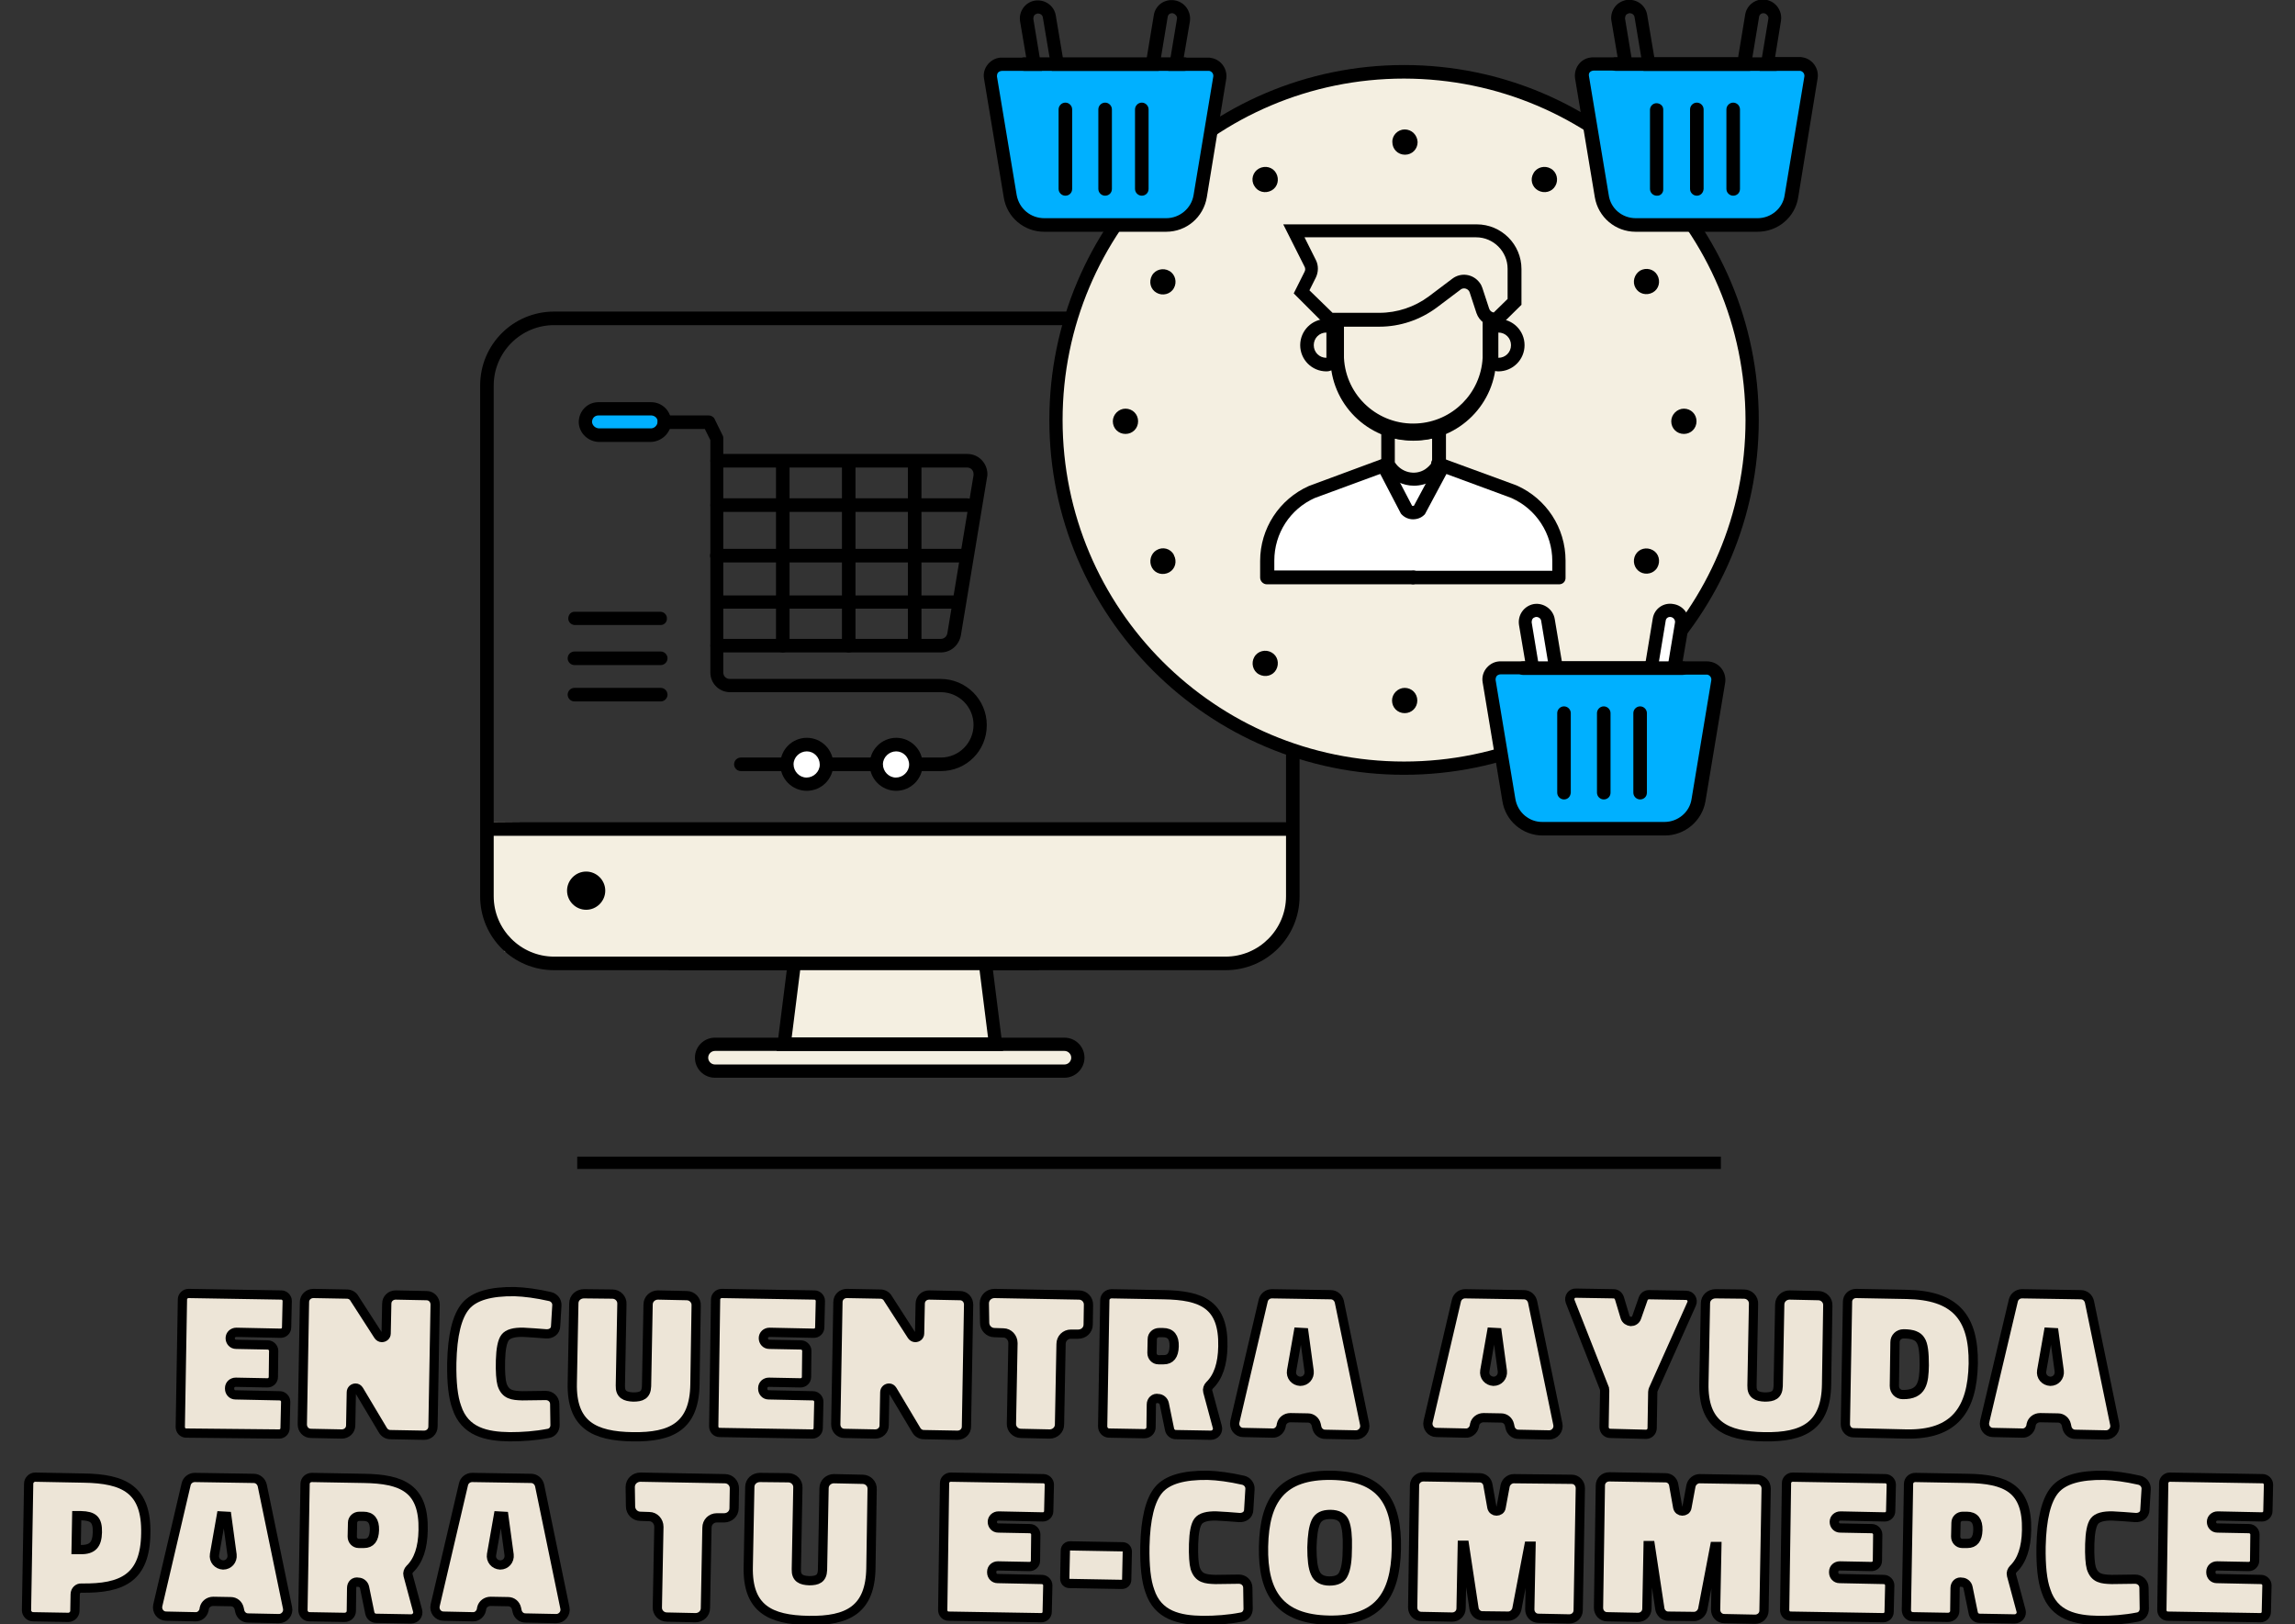 <?xml version="1.0" encoding="utf-8"?>
<!-- Generator: Adobe Illustrator 21.0.2, SVG Export Plug-In . SVG Version: 6.00 Build 0)  -->
<svg version="1.1" id="Capa_1" xmlns="http://www.w3.org/2000/svg" xmlns:xlink="http://www.w3.org/1999/xlink" x="0px" y="0px"
	 viewBox="0 0 744.7 527" style="enable-background:new 0 0 744.7 527;" xml:space="preserve">
<rect x="0" y="0" width="744.7" height="527" fill="#333333" stroke="none"/>
<style type="text/css">
	.st0{fill:#F4EFE1;}
	.st1{fill:#00B0FF;}
	.st2{fill:#FFFFFF;}
	.st3{fill:#EDE5D7;stroke:#000000;stroke-width:3;stroke-miterlimit:10;}
</style>
<title>Asset 2</title>
<g id="Layer_2">
	<g id="Capa_1_1_">
		<rect x="187.3" y="375.3" width="371.1" height="4"/>
		<circle class="st0" cx="455.6" cy="136.3" r="113"/>
		<path d="M455.6,251.4c-63.6,0-115.1-51.6-115.1-115.1S392,21.1,455.6,21.1s115.1,51.6,115.1,115.2l0,0
			C570.7,199.8,519.2,251.4,455.6,251.4z M455.6,25.5c-61.2,0-110.8,49.6-110.8,110.8s49.6,110.8,110.8,110.8
			s110.8-49.6,110.8-110.8C566.3,75.1,516.8,25.6,455.6,25.5z"/>
		<polygon class="st1" points="324.6,21.1 394.3,21.1 396.2,23.3 388.7,66.8 381.4,73.6 340.1,73.6 328.6,66.3 321.1,23.3 		"/>
		<polygon class="st1" points="516.5,21.1 586.2,21.1 588.1,23.3 580.6,66.8 573.3,73.6 532,73.6 520.5,66.3 513,23.3 		"/>
		<polygon class="st1" points="486,216.7 555.8,216.7 557.6,218.8 550.2,262.4 542.9,269.1 501.5,269.1 490,261.8 482.5,218.8 		"/>
		<polygon class="st0" points="157.9,266.8 157.9,293.4 163.7,308.7 175.4,312.6 258.4,312.6 253.2,337.8 230,339.7 227.5,343.1 
			230.6,347.1 344,347.9 350.3,344.6 348.6,339.9 323.1,339.3 319.6,312.6 392.1,312.6 408.8,310.4 419.5,295.4 419.5,269 		"/>
		<path class="st1" d="M192.4,132.4h21c1.6,0,2.9,1.3,2.9,2.9v2.6c0,1.6-1.3,2.9-2.9,2.9h-21c-1.6,0-2.9-1.3-2.9-2.9v-2.6
			C189.6,133.7,190.8,132.4,192.4,132.4z"/>
		<path d="M190.2,295.2L190.2,295.2c-3.4,0-6.2-2.8-6.2-6.2l0,0c0-3.4,2.8-6.2,6.2-6.2l0,0c3.4,0,6.2,2.8,6.2,6.2l0,0l0,0
			C196.4,292.4,193.6,295.2,190.2,295.2z"/>
		<rect x="157.9" y="266.8" width="261.6" height="4.4"/>
		<path d="M325.5,341H252l3.3-26.2h-75.5c-13.3,0-24-10.7-24-24V125.1c0-13.3,10.7-24,24-24h168v4.4h-168
			c-10.8,0-19.6,8.8-19.6,19.6v165.7c0,10.8,8.8,19.6,19.6,19.6h80.4l-3.3,26.2h63.7l-3.3-26.2h80.4c10.8,0,19.6-8.8,19.6-19.6
			v-48.7h4.4v48.7c0,13.3-10.7,24-24,24h-75.5L325.5,341z"/>
		<path d="M345.4,349.7H232c-3.6,0-6.5-2.9-6.5-6.5s2.9-6.5,6.5-6.5l0,0h113.4c3.6,0,6.5,2.9,6.5,6.5
			C351.9,346.7,349,349.7,345.4,349.7z M232,341c-1.2,0-2.2,1-2.2,2.2s1,2.2,2.2,2.2l0,0h113.4c1.2,0,2.2-1,2.2-2.2s-1-2.2-2.2-2.2
			H232z"/>
		<path d="M455.8,42L455.8,42c2.3,0,4.1,1.8,4.2,4.1l0,0l0,0c0,2.3-1.8,4.1-4.1,4.1l0,0c-2.3,0-4.1-1.8-4.1-4.1l0,0l0,0
			C451.7,43.9,453.6,42,455.8,42z"/>
		<path d="M408.5,54.7L408.5,54.7c2-1.1,4.5-0.5,5.6,1.5l0,0l0,0c1.1,2,0.5,4.5-1.5,5.6l0,0l0,0c-2,1.1-4.5,0.5-5.6-1.5l0,0l0,0
			C405.8,58.4,406.5,55.8,408.5,54.7z"/>
		<path d="M373.8,89.4L373.8,89.4c1.1-2,3.7-2.6,5.6-1.5l0,0c2,1.1,2.6,3.7,1.5,5.6l0,0c-1.1,2-3.7,2.6-5.6,1.5l0,0
			C373.3,93.9,372.7,91.4,373.8,89.4z"/>
		<path d="M365.2,132.6L365.2,132.6c2.3,0,4.1,1.8,4.1,4.1l0,0c0,2.3-1.8,4.1-4.1,4.1l0,0l0,0c-2.3,0-4.1-1.8-4.1-4.1l0,0l0,0
			C361.1,134.5,363,132.6,365.2,132.6L365.2,132.6z"/>
		<path d="M375.3,178.5L375.3,178.5c2-1.2,4.5-0.5,5.6,1.5c0,0,0,0,0,0.1l0,0c1.1,2,0.5,4.5-1.5,5.6l0,0l0,0c-2,1.1-4.5,0.5-5.6-1.5
			l0,0l0,0C372.7,182.2,373.4,179.6,375.3,178.5L375.3,178.5z"/>
		<path d="M407,213.2L407,213.2c1.1-2,3.7-2.6,5.6-1.5l0,0c2,1.1,2.6,3.6,1.5,5.6l0,0l0,0c-1.1,2-3.6,2.6-5.6,1.5l0,0l0,0
			C406.5,217.7,405.9,215.1,407,213.2L407,213.2z"/>
		<path d="M455.8,223.2L455.8,223.2c2.3,0,4.1,1.8,4.1,4.1l0,0c0,2.3-1.8,4.1-4.1,4.1l0,0c-2.3,0-4.1-1.8-4.1-4.1l0,0l0,0
			C451.7,225.1,453.6,223.2,455.8,223.2L455.8,223.2z"/>
		<path d="M530.7,180L530.7,180c1.1-2,3.6-2.6,5.6-1.5l0,0l0,0c2,1.1,2.6,3.6,1.5,5.6l0,0l0,0c-1.1,2-3.7,2.6-5.6,1.5l0,0l0,0
			C530.3,184.5,529.6,182,530.7,180z"/>
		<path d="M546.4,132.6L546.4,132.6c2.3,0,4.1,1.8,4.1,4.1l0,0c0,2.3-1.8,4.1-4.1,4.1l0,0c-2.3,0-4.1-1.8-4.1-4.1l0,0l0,0
			C542.3,134.5,544.2,132.6,546.4,132.6L546.4,132.6z"/>
		<path d="M532.2,87.8L532.2,87.8c2-1.1,4.5-0.5,5.6,1.5l0,0c1.1,2,0.5,4.5-1.5,5.6l0,0l0,0c-2,1.1-4.5,0.5-5.6-1.5l0,0
			C529.6,91.5,530.3,89,532.2,87.8C532.2,87.9,532.2,87.9,532.2,87.8z"/>
		<path d="M497.6,56.2L497.6,56.2c1.1-2,3.7-2.6,5.6-1.5l0,0l0,0c2,1.1,2.6,3.7,1.5,5.6l0,0c-1.1,2-3.6,2.6-5.6,1.5l0,0l0,0
			C497.1,60.7,496.4,58.2,497.6,56.2L497.6,56.2z"/>
		<path d="M214.4,202.8h-28c-1.2-0.1-2.1-1.1-2-2.3c0.1-1.1,0.9-2,2-2h28c1.2,0.1,2.1,1.1,2,2.3
			C216.4,201.9,215.5,202.8,214.4,202.8z"/>
		<path d="M214.4,215.8h-28c-1.2,0-2.2-1-2.2-2.2s1-2.2,2.2-2.2l0,0h28c1.2,0,2.2,1,2.2,2.2C216.6,214.8,215.6,215.8,214.4,215.8z"
			/>
		<path d="M214.4,227.6h-28c-1.2,0-2.2-1-2.2-2.2s1-2.2,2.2-2.2l0,0h28c1.2,0,2.2,1,2.2,2.2C216.6,226.6,215.6,227.6,214.4,227.6z"
			/>
		<rect x="217" y="310.4" width="120.1" height="4.4"/>
		<path d="M305.3,211.7h-72.6c-1.2,0-2.2-1-2.2-2.2s1-2.2,2.2-2.2l0,0h72.6c1,0,1.9-0.7,2.1-1.8l8.5-51.3c0-0.1,0-0.2,0-0.4
			c0-1.2-0.9-2.1-2.1-2.1h-81.1c-1.2,0-2.2-1-2.2-2.2s1-2.2,2.2-2.2l0,0h81.2c3.6,0,6.4,2.9,6.5,6.4c0,0.4,0,0.7-0.1,1.1l-8.5,51.3
			C311.2,209.4,308.5,211.7,305.3,211.7z"/>
		<path d="M305.3,250.2h-64.9c-1.2,0-2.2-1-2.2-2.2s1-2.2,2.2-2.2l0,0h64.9c5.9,0,10.6-4.8,10.6-10.6c0-5.9-4.8-10.6-10.6-10.6
			h-68.4c-3.6,0-6.4-2.9-6.4-6.4v-75.4l-1.8-3.6h-13.1c-1.2,0-2.2-1-2.2-2.2s1-2.2,2.2-2.2l0,0H230c0.8,0,1.6,0.5,1.9,1.2l2.6,5.3
			c0.2,0.3,0.2,0.7,0.2,1v75.9c0,1.2,0.9,2.1,2.1,2.1h68.4c8.3,0,15,6.7,15,15S313.6,250.2,305.3,250.2L305.3,250.2z"/>
		<path d="M211,143.4h-16.5c-3.5,0-6.5-2.7-6.7-6.2c-0.1-3.6,2.6-6.6,6.2-6.7c0.1,0,0.2,0,0.2,0h17.1c1.8,0,3.4,0.7,4.7,2
			c1.2,1.3,1.9,3,1.8,4.8C217.5,140.7,214.5,143.4,211,143.4z M194.2,134.8c-0.6,0-1.1,0.2-1.5,0.6c-0.4,0.4-0.6,1-0.6,1.6
			c0.2,1.2,1.2,2,2.4,2H211c1.2,0.1,2.2-0.8,2.4-2l0,0c0.1-1.2-0.8-2.1-2-2.2h-0.1L194.2,134.8L194.2,134.8z"/>
		<path d="M313.9,166.1h-81.2c-1.2,0-2.2-1-2.2-2.2s1-2.2,2.2-2.2l0,0h81.2c1.2,0,2.2,1,2.2,2.2
			C316.1,165.2,315.1,166.1,313.9,166.1z"/>
		<path d="M312.7,182.5h-80.1c-1.2,0-2.2-1-2.2-2.2s1-2.2,2.2-2.2l0,0h80.1c1.2,0,2.2,1,2.2,2.2
			C314.9,181.5,313.9,182.5,312.7,182.5z"/>
		<path d="M311,197.5h-78.3c-1.2-0.1-2.1-1.1-2-2.3c0.1-1.1,0.9-2,2-2H311c1.2,0.1,2.1,1.1,2,2.3C313,196.5,312.1,197.4,311,197.5z"
			/>
		<circle class="st2" cx="261.8" cy="248" r="6.4"/>
		<path d="M261.8,256.6c-4.8,0-8.6-3.9-8.6-8.6c0-4.8,3.9-8.6,8.6-8.6c4.8,0,8.6,3.9,8.6,8.6l0,0
			C270.4,252.8,266.5,256.6,261.8,256.6z M261.8,243.8c-2.3,0-4.3,1.9-4.3,4.2s1.9,4.3,4.2,4.3s4.3-1.9,4.3-4.2l0,0
			C266,245.7,264.1,243.8,261.8,243.8z"/>
		<circle class="st2" cx="290.8" cy="248" r="6.4"/>
		<path d="M290.8,256.6c-4.8,0-8.6-3.9-8.6-8.6s3.9-8.6,8.6-8.6c4.8,0,8.6,3.9,8.6,8.6l0,0C299.4,252.8,295.5,256.6,290.8,256.6z
			 M290.8,243.8c-2.3,0-4.3,1.9-4.3,4.2s1.9,4.3,4.2,4.3s4.3-1.9,4.3-4.2l0,0C295,245.7,293.1,243.8,290.8,243.8z"/>
		<path d="M296.8,211c-1.2,0-2.2-1-2.2-2.2v-59.1c0-1.2,1-2.2,2.2-2.2s2.2,1,2.2,2.2v59.1C299,210,298,211,296.8,211L296.8,211z"/>
		<path d="M275.4,211.7c-1.2,0-2.2-1-2.2-2.2v-59.8c0-1.2,1-2.2,2.2-2.2s2.2,1,2.2,2.2l0,0v59.8
			C277.6,210.7,276.6,211.7,275.4,211.7z"/>
		<path d="M254,211.7c-1.2,0-2.2-1-2.2-2.2v-59.8c0-1.2,1-2.2,2.2-2.2s2.2,1,2.2,2.2l0,0v59.8C256.2,210.7,255.2,211.7,254,211.7z"
			/>
		<path d="M378.4,75.2h-39.6c-6.5,0-12.1-4.7-13.1-11.2l-6.4-38.5c-0.3-1.7,0.2-3.4,1.3-4.7c1.2-1.4,2.9-2.2,4.7-2.1h7.7l-2-11.8
			c-0.5-3.2,1.7-6.2,4.8-6.7l0,0c3.2-0.5,6.3,1.6,6.8,4.9l0,0l2.3,13.7h27.2l2.3-13.9c0.5-3.2,3.5-5.3,6.7-4.8l0,0
			c3.3,0.5,5.5,3.6,5,6.9l0,0l-2,11.7h7.9c0.3,0,0.7,0,1,0.1c3.2,0.5,5.4,3.6,4.9,6.8l0,0L391.6,64C390.5,70.5,385,75.2,378.4,75.2z
			 M338.9,70.8h39.5c4.4,0,8.2-3.2,8.9-7.5l6.4-38.5c0.1-0.8-0.4-1.6-1.3-1.8h-0.2h-13.1l2.8-16.8c0.1-0.4,0-0.9-0.3-1.2
			c-0.3-0.4-0.6-0.6-1.1-0.7c-0.8-0.1-1.5,0.4-1.6,1.2L376,23h-34.7l-2.9-17.3c-0.1-0.9-1-1.4-1.8-1.3c-0.4,0.1-0.8,0.3-1,0.6
			c-0.2,0.3-0.3,0.7-0.3,1.1l2.8,16.9h-12.9c-0.5,0-1,0.2-1.3,0.5s-0.4,0.8-0.4,1.3l6.4,38.5C330.7,67.7,334.4,70.8,338.9,70.8
			L338.9,70.8z"/>
		<path d="M345.7,63.5c-1.2,0-2.2-1-2.2-2.2V35.5c0-1.2,1-2.2,2.2-2.2s2.2,1,2.2,2.2l0,0v25.8C347.9,62.6,346.9,63.5,345.7,63.5z"/>
		<path d="M358.6,63.5c-1.2,0-2.2-1-2.2-2.2V35.5c0-1.2,1-2.2,2.2-2.2s2.2,1,2.2,2.2v25.8C360.8,62.6,359.8,63.5,358.6,63.5z"/>
		<path d="M370.5,63.5c-1.2,0-2.2-1-2.2-2.2V35.5c0-1.2,1-2.2,2.2-2.2s2.2,1,2.2,2.2v25.8C372.7,62.6,371.7,63.5,370.5,63.5z"/>
		<path d="M384.3,23h-51.9c-1.2,0-2.2-1-2.2-2.2s1-2.2,2.2-2.2h51.9c1.2,0,2.2,1,2.2,2.2S385.5,23,384.3,23L384.3,23z"/>
		<path d="M570.3,75.2h-39.6c-6.5,0-12.1-4.7-13.2-11.2l-6.4-38.5c-0.5-3.2,1.6-6.3,4.8-6.8c0.4-0.1,0.8-0.1,1.2-0.1h7.8l-2-11.8
			c-0.3-1.5,0.1-3.1,1-4.4s2.3-2.1,3.8-2.4c3.2-0.5,6.3,1.6,6.8,4.9l0,0l2.3,13.7H564l2.3-13.9c0.5-3.1,3.5-5.3,6.6-4.8l0,0
			c3.3,0.5,5.5,3.6,5,6.8v0.1L576,18.5h7.9c0.3,0,0.7,0,1,0.1c3.2,0.5,5.4,3.6,4.9,6.8l0,0L583.5,64
			C582.5,70.5,576.9,75.2,570.3,75.2z M530.8,70.8h39.5c4.4,0,8.2-3.2,8.8-7.5l6.4-38.5c0.1-0.8-0.4-1.6-1.3-1.8h-0.3H571l2.8-16.8
			c0.1-0.4,0-0.9-0.3-1.2c-0.3-0.4-0.6-0.6-1.1-0.7c-0.8-0.1-1.5,0.4-1.6,1.2L567.9,23h-34.6l-2.9-17.4c-0.1-0.9-1-1.4-1.8-1.3l0,0
			c-0.4,0.1-0.8,0.3-1,0.6c-0.2,0.3-0.3,0.7-0.3,1.1l2.8,16.9h-12.9c-0.5,0-1,0.2-1.3,0.5s-0.4,0.8-0.3,1.3l6.4,38.5
			C522.6,67.7,526.4,70.8,530.8,70.8L530.8,70.8z"/>
		<path d="M537.6,63.5c-1.2,0-2.2-1-2.2-2.2V35.5c0.1-1.2,1.1-2.1,2.3-2c1.1,0.1,2,0.9,2,2v25.8C539.8,62.6,538.8,63.6,537.6,63.5z"
			/>
		<path d="M550.6,63.5c-1.2,0-2.2-1-2.2-2.2V35.5c0-1.2,1-2.2,2.2-2.2s2.2,1,2.2,2.2v25.8C552.7,62.6,551.8,63.5,550.6,63.5z"/>
		<path d="M562.4,63.5c-1.2,0-2.2-1-2.2-2.2V35.5c0-1.2,1-2.2,2.2-2.2s2.2,1,2.2,2.2v25.8C564.6,62.6,563.6,63.5,562.4,63.5z"/>
		<path d="M576.2,23h-51.9c-1.2,0-2.2-1-2.2-2.2s1-2.2,2.2-2.2h51.8c1.2,0,2.2,1,2.2,2.2S577.4,23,576.2,23L576.2,23z"/>
		<path class="st2" d="M554.5,216.8c-0.2,0-0.4,0-0.6,0h-10.5l2.4-14.2c0.3-2.1-1.1-4.1-3.2-4.4l0,0l0,0c-2-0.3-3.8,1-4.1,3l0,0
			l-2.6,15.7H505l-2.6-15.5c-0.3-2.1-2.3-3.4-4.3-3.1l0,0c-2,0.4-3.3,2.2-3,4.2l2.4,14.4"/>
		<path d="M540.2,271.1h-39.6c-6.5,0-12.1-4.7-13.1-11.2l-6.4-38.5c-0.3-1.7,0.2-3.4,1.3-4.7c1.2-1.4,2.9-2.2,4.7-2.1h7.8l-2-11.8
			c-0.5-3.2,1.6-6.2,4.8-6.8c3.2-0.5,6.3,1.7,6.8,4.9l2.3,13.7H534l2.3-13.9c0.5-3.2,3.5-5.3,6.7-4.7l0,0c3.3,0.5,5.5,3.6,5,6.9l0,0
			l-2,11.7h7.9c0.3,0,0.7,0,1,0.1c3.2,0.5,5.4,3.6,4.9,6.8l0,0l-6.4,38.5C552.3,266.4,546.7,271.1,540.2,271.1z M500.6,266.7h39.5
			c4.4,0,8.2-3.2,8.8-7.5l6.4-38.5c0.1-0.8-0.4-1.6-1.3-1.8l0,0h-0.2h-13.1l2.8-16.8c0.2-0.9-0.5-1.8-1.4-1.9l0,0
			c-0.8-0.1-1.5,0.4-1.6,1.2l0,0l-2.9,17.5H503l-2.9-17.4c-0.1-0.9-1-1.4-1.8-1.3c-0.4,0.1-0.8,0.3-1,0.6s-0.3,0.7-0.3,1.1l2.8,16.9
			H487c-0.5,0-1,0.2-1.3,0.5c-0.3,0.4-0.4,0.8-0.4,1.3l6.4,38.5C492.4,263.6,496.2,266.8,500.6,266.7L500.6,266.7z"/>
		<path d="M507.5,259.4c-1.2,0-2.2-1-2.2-2.2v-25.8c0-1.2,1-2.2,2.2-2.2s2.2,1,2.2,2.2l0,0v25.8
			C509.6,258.5,508.7,259.4,507.5,259.4L507.5,259.4z"/>
		<path d="M520.4,259.4c-1.2,0-2.2-1-2.2-2.2v-25.8c0-1.2,1-2.2,2.2-2.2s2.2,1,2.2,2.2l0,0v25.8
			C522.6,258.5,521.6,259.4,520.4,259.4L520.4,259.4z"/>
		<path d="M532.2,259.4c-1.2,0-2.2-1-2.2-2.2l0,0v-25.8c0-1.2,1-2.2,2.2-2.2s2.2,1,2.2,2.2v25.8
			C534.4,258.5,533.4,259.4,532.2,259.4z"/>
		<path d="M546,219h-51.8c-1.2,0-2.2-1-2.2-2.2s1-2.2,2.2-2.2H546c1.2,0,2.2,1,2.2,2.2S547.2,219,546,219z"/>
		<polygon class="st2" points="505.8,188 502.1,167.5 468.8,151.6 456.4,155.8 449.3,151 420.8,162.7 411.5,176.4 410.5,188 		"/>
		<path d="M486.2,107.9c2.3,0,4.1,1.8,4.1,4.1s-1.8,4.1-4.1,4.1l0,0V107.9 M486.2,103.5c-2.4,0-4.4,2-4.4,4.4v8.2
			c0,2.4,2,4.4,4.4,4.4c4.7,0,8.5-3.8,8.5-8.5S490.9,103.5,486.2,103.5L486.2,103.5z"/>
		<path d="M486.6,105.9h-1.5c-2.7,0-5.1-1.7-6-4.3l-2.2-6.7c-0.3-1-1.5-1.6-2.5-1.2c-0.2,0.1-0.4,0.2-0.5,0.3l-7.7,5.8
			c-5.4,4-11.9,6.2-18.6,6.2h-17l-10.8-10.8l3.5-7c0.3-0.5,0.3-1.2,0-1.7l-6.9-13.7h62.8c8,0,14.5,6.5,14.5,14.5v11.6L486.6,105.9z
			 M432.4,101.5h15.2c5.8,0,11.4-1.9,16-5.3l7.7-5.8c2.8-2.1,6.7-1.5,8.8,1.3c0.4,0.5,0.7,1.1,0.9,1.7l2.2,6.7
			c0.2,0.7,0.8,1.2,1.5,1.3l4.5-4.4v-9.8c0-5.6-4.6-10.2-10.2-10.2h-55.7l3.7,7.4c0.9,1.8,0.8,3.9,0,5.6l-2.1,4.2L432.4,101.5z"/>
		<path d="M430.4,107.9v8.2c-2.3,0-4.1-1.8-4.1-4.1C426.3,109.7,428.1,107.9,430.4,107.9 M430.4,103.5c-4.7,0-8.5,3.8-8.5,8.5
			s3.8,8.5,8.5,8.5c2.4,0,4.4-2,4.4-4.4v-8.2C434.8,105.5,432.8,103.5,430.4,103.5L430.4,103.5z"/>
		<path d="M458.6,143c-14.8,0-26.9-12-26.9-26.9v-12.4h4.4v12.4c0.6,12.4,11.2,22,23.7,21.3c11.5-0.6,20.7-9.8,21.3-21.3v-12.5h4.4
			v12.5C485.5,130.9,473.5,143,458.6,143z"/>
		<path d="M458.4,189.6h-47.3c-1.2,0-2.2-1-2.2-2.2l0,0V182c0-10.5,6.2-20,15.8-24.3l23.5-8.7v-9.5c0-0.7,0.3-1.3,0.9-1.7
			c0.5-0.4,1.2-0.6,1.9-0.4c5,1.3,10.3,1.3,15.4,0c0.7-0.2,1.3,0,1.9,0.4c0.5,0.4,0.9,1,0.9,1.7v11c0,0.3-0.1,0.7-0.2,1
			c-2,3.8-5.9,6.1-10.2,6.1l0,0c-3.6,0-7-1.7-9.1-4.5l-23.1,8.5c-8,3.6-13.1,11.5-13.1,20.3v3.2h45.1c1.2,0,2.2,1,2.2,2.2
			C460.6,188.7,459.6,189.6,458.4,189.6L458.4,189.6z M452.6,150c2.1,3.3,6.5,4.4,9.8,2.3c0.9-0.6,1.7-1.4,2.3-2.3v-7.7
			c-4,0.7-8.1,0.7-12.1,0L452.6,150L452.6,150z"/>
		<path d="M505.9,189.6h-47.3c-1.2,0-2.2-1-2.2-2.2s1-2.2,2.2-2.2l0,0h45.1V182c0-8.8-5.2-16.8-13.2-20.4l-24.7-9.1
			c-1.1-0.4-1.7-1.7-1.3-2.8c0.4-1.1,1.7-1.7,2.8-1.3l24.8,9.1c9.7,4.3,15.9,13.8,15.9,24.4v5.4
			C508.1,188.7,507.1,189.6,505.9,189.6L505.9,189.6z"/>
		<path d="M458.5,168.5c-1.3,0-2.6-0.5-3.6-1.5c-0.2-0.2-0.3-0.3-0.4-0.5l-7.4-14.2c-0.6-1-0.2-2.4,0.8-3s2.4-0.2,3,0.8
			c0,0.1,0.1,0.1,0.1,0.2l7.2,13.8c0.2,0.1,0.4,0.1,0.6,0l7.4-13.8c0.6-1.1,1.9-1.5,3-0.9s1.5,1.9,0.9,3l-7.6,14.2
			c-0.1,0.2-0.2,0.4-0.4,0.5C461.2,168,459.9,168.5,458.5,168.5z"/>
		<g>
			<g>
				<g>
					<path class="st3" d="M59.2,421.6c0-1,0.9-1.9,2-1.9l30.1,0.5c1,0,1.9,0.9,1.9,1.9l-0.2,8.6c0,1.1-0.9,1.9-1.9,1.9l-14.4-0.3
						c-1.1,0-2,0.8-2,1.9s0.8,2,1.9,2l10.3,0.2c1,0,1.9,0.9,1.9,1.9l-0.1,8.5c0,1.1-0.9,1.9-1.9,1.9l-10.3-0.2c-1.1,0-2,0.8-2,1.9
						v0.2c0,1.1,0.8,2,1.9,2l14.4,0.3c1,0,1.9,0.9,1.9,1.9l-0.2,8.6c0,1.1-0.9,1.9-1.9,1.9L60.4,465c-1.1,0-1.9-0.9-1.9-2
						L59.2,421.6z"/>
					<path class="st3" d="M98.8,422.5c0-1.6,1.3-2.8,2.9-2.8l10.9,0.2c1,0,2,0.6,2.4,1.4l7.8,12.1c0.3,0.4,0.7,0.6,1.1,0.6
						c0.7,0,1.4-0.5,1.4-1.3l0.2-9.7c0-1.6,1.3-2.8,2.9-2.8l10,0.2c1.6,0,2.8,1.3,2.8,2.9l-0.7,39.6c0,1.6-1.3,2.8-2.9,2.8
						l-10.9-0.2c-1.1,0-2-0.6-2.5-1.5l-7.7-12.9c-0.3-0.5-0.7-0.7-1.1-0.7c-0.7,0-1.4,0.5-1.4,1.4l-0.2,10.7c0,1.6-1.3,2.8-2.9,2.8
						l-10-0.2c-1.6,0-2.8-1.3-2.8-2.9L98.8,422.5z"/>
					<path class="st3" d="M180.1,462.4c0,1.4-0.9,2.5-2.2,2.7c-4.1,0.8-8.3,1.1-12.5,1.1c-7.6-0.1-14.6-1.6-17.2-9.6
						c-1.2-3.3-1.7-8.1-1.6-14.4c0.2-9,1.7-15.1,4.5-18.4s8.1-4.8,15.9-4.7c3.2,0.1,7.1,0.6,11.5,1.6c1.3,0.3,2.3,1.5,2.2,2.9
						l-0.4,6.6c0,1.8-1.5,2.7-3.1,2.6c-2.6-0.2-5-0.4-7.3-0.5c-3.1-0.1-5.1,0.5-6,1.7s-1.4,3.7-1.5,7.4c-0.1,3.7,0.1,6.4,0.5,7.8
						c1.1,3.4,3.4,3.6,6.6,3.7l7.6-0.1c1.6,0,2.9,1.2,2.9,2.8L180.1,462.4z"/>
					<path class="st3" d="M198.7,419.9c1.8,0,3.2,1.5,3.1,3.2l-0.5,26.5c-0.1,2.9,1.6,3.6,4.2,3.7c2.6,0,4.2-0.6,4.3-3.5l0.5-26.5
						c0-1.8,1.5-3.1,3.2-3.1l9.3,0.2c1.8,0,3.2,1.5,3.1,3.2l-0.4,25.6c-0.2,13.5-7.5,17.2-20.2,17c-12.6-0.2-19.9-3.9-19.6-17.4
						l0.5-25.9c0-1.8,1.5-3.1,3.3-3.1L198.7,419.9z"/>
					<path class="st3" d="M232.2,421.6c0-1,0.9-1.9,2-1.9l30.1,0.5c1,0,1.9,0.9,1.9,1.9l-0.2,8.6c0,1.1-0.9,1.9-1.9,1.9l-14.4-0.3
						c-1.1,0-2,0.8-2,1.9s0.8,2,1.9,2l10.3,0.2c1,0,1.9,0.9,1.9,1.9l-0.1,8.5c0,1.1-0.9,1.9-1.9,1.9l-10.3-0.2c-1.1,0-2,0.8-2,1.9
						v0.2c0,1.1,0.8,2,1.9,2l14.4,0.3c1,0,1.9,0.9,1.9,1.9l-0.2,8.6c0,1.1-0.9,1.9-1.9,1.9l-30.1-0.5c-1.1,0-1.9-0.9-1.9-2
						L232.2,421.6z"/>
					<path class="st3" d="M271.9,422.5c0-1.6,1.3-2.8,2.9-2.8l10.9,0.2c1,0,2,0.6,2.4,1.4l7.8,12.1c0.3,0.4,0.7,0.6,1.1,0.6
						c0.7,0,1.4-0.5,1.4-1.3l0.2-9.7c0-1.6,1.3-2.8,2.9-2.8l10,0.2c1.6,0,2.8,1.3,2.8,2.9l-0.7,39.6c0,1.6-1.3,2.8-2.9,2.8
						l-10.9-0.2c-1.1,0-2-0.6-2.5-1.5l-7.7-12.9c-0.3-0.5-0.7-0.7-1.1-0.7c-0.7,0-1.4,0.5-1.4,1.4l-0.2,10.7c0,1.6-1.3,2.8-2.9,2.8
						l-10-0.2c-1.6,0-2.8-1.3-2.8-2.9L271.9,422.5z"/>
					<path class="st3" d="M319.4,422.9c0-1.8,1.5-3.2,3.3-3.2l27.4,0.5c1.8,0,3.2,1.5,3.1,3.3l-0.1,6.3c0,1.8-1.5,3.1-3.2,3.1h-2.4
						c-1.8,0-3.2,1.4-3.2,3.2l-0.5,26.1c0,1.8-1.5,3.1-3.2,3.1l-9.3-0.2c-1.8,0-3.2-1.5-3.1-3.2l0.5-26.1c0-1.8-1.4-3.3-3.1-3.3
						l-2.9-0.1c-1.8,0-3.2-1.5-3.2-3.2L319.4,422.9z"/>
					<path class="st3" d="M373.6,455.7l-0.1,7.4c0,1.2-1,2.1-2.2,2.1l-11.4-0.2c-1.2,0-2.1-1-2.1-2.2l0.7-40.9c0-1.2,1-2.1,2.2-2.1
						l16.9,0.3c12.4,0.2,19.5,3.2,19.2,16.8c-0.1,5.7-1.5,9.9-4.3,12.6c-0.5,0.5-0.8,1.3-0.6,2L395,463c0.4,1.4-0.7,2.7-2.1,2.7
						l-11.4-0.2c-0.9,0-1.8-0.7-2-1.7l-1.7-8.3c-0.2-1-1.1-1.7-2-1.7C374.6,453.5,373.6,454.5,373.6,455.7z M377.6,441.2
						c2.2,0,3.3-1.4,3.4-4.3c0.1-3-1.1-4.5-3.6-4.5h-1.3c-1.2,0-2.2,0.9-2.2,2.1l-0.1,4.5c0,1.2,0.9,2.2,2.1,2.2L377.6,441.2z"/>
					<path class="st3" d="M409.9,422c0.3-1.3,1.5-2.2,2.8-2.2l19.1,0.3c1.4,0,2.5,1,2.8,2.3l8.2,39.7c0.4,1.8-1,3.5-2.8,3.5l-10-0.2
						c-1.3,0-2.4-0.9-2.7-2.2l-0.2-0.9c-0.3-1.3-1.4-2.2-2.7-2.2l-5.7-0.1c-1.4,0-2.6,0.9-2.9,2.2l-0.1,0.6
						c-0.3,1.3-1.5,2.3-2.8,2.2l-9.5-0.2c-1.8,0-3.1-1.7-2.7-3.5L409.9,422z M421.3,432.3l-2.2,12.5c-0.3,1.8,1,3.3,2.8,3.4
						c1.8,0,3.1-1.5,2.9-3.3l-1.7-12.5L421.3,432.3z"/>
					<path class="st3" d="M472.6,422c0.3-1.3,1.5-2.2,2.8-2.2l19.1,0.3c1.4,0,2.5,1,2.8,2.3l8.2,39.7c0.4,1.8-1,3.5-2.8,3.5l-10-0.2
						c-1.3,0-2.4-0.9-2.7-2.2l-0.2-0.9c-0.3-1.3-1.4-2.2-2.7-2.2l-5.7-0.1c-1.4,0-2.6,0.9-2.9,2.2l-0.1,0.6
						c-0.3,1.3-1.5,2.3-2.8,2.2l-9.5-0.2c-1.8,0-3.1-1.7-2.7-3.5L472.6,422z M484,432.3l-2.2,12.5c-0.3,1.8,1,3.3,2.8,3.4
						c1.8,0,3.1-1.5,2.9-3.3l-1.7-12.5L484,432.3z"/>
					<path class="st3" d="M522.5,465.1c-1.1,0-2-0.9-2-2.1l0.2-11.8c0-0.3-0.1-0.5-0.1-0.7l-11.1-28.2c-0.5-1.4,0.5-2.8,1.9-2.7
						l12.2,0.2c0.9,0,1.6,0.6,1.9,1.5l1.8,6c0.3,1,1.1,1.4,1.9,1.5c0.7,0,1.6-0.4,1.9-1.4l2.1-6c0.3-0.8,1-1.3,1.9-1.3l12,0.2
						c1.5,0,2.4,1.5,1.8,2.8l-12.4,27.7c-0.1,0.3-0.2,0.5-0.2,0.8l-0.2,11.8c0,1.1-0.9,2-2,2L522.5,465.1z"/>
					<path class="st3" d="M565.9,419.9c1.8,0,3.2,1.5,3.1,3.2l-0.5,26.5c-0.1,2.9,1.6,3.6,4.2,3.7c2.6,0,4.2-0.6,4.3-3.5l0.5-26.5
						c0-1.8,1.5-3.1,3.2-3.1l9.3,0.2c1.8,0,3.2,1.5,3.1,3.2l-0.4,25.6c-0.2,13.5-7.5,17.2-20.2,17c-12.6-0.2-19.9-3.9-19.6-17.4
						l0.5-25.9c0-1.8,1.5-3.1,3.3-3.1L565.9,419.9z"/>
					<path class="st3" d="M601.5,464.9c-1.6,0-2.7-1.3-2.7-2.8l0.7-39.7c0-1.6,1.3-2.7,2.8-2.7l16.4,0.3
						c15.5,0.3,21.8,7.1,21.6,22.5c-0.3,14.9-6.1,23.1-21.7,22.8L601.5,464.9z M623.2,434.9c-0.8-1.4-2.6-2.1-5.5-2.1
						c-1.6,0-2.8,1.2-2.8,2.7l-0.2,14.2c0,1.6,1.2,2.8,2.7,2.8c6.4,0.1,6.9-4,7-9.5C624.4,438.9,624.1,436.2,623.2,434.9z"/>
					<path class="st3" d="M653.3,422c0.3-1.3,1.5-2.2,2.8-2.2l19.1,0.3c1.4,0,2.5,1,2.8,2.3l8.2,39.7c0.4,1.8-1,3.5-2.8,3.5l-10-0.2
						c-1.3,0-2.4-0.9-2.7-2.2l-0.2-0.9c-0.3-1.3-1.4-2.2-2.7-2.2L662,460c-1.4,0-2.6,0.9-2.9,2.2l-0.1,0.6c-0.3,1.3-1.5,2.3-2.8,2.2
						l-9.5-0.2c-1.8,0-3.1-1.7-2.7-3.5L653.3,422z M664.7,432.3l-2.2,12.5c-0.3,1.8,1,3.3,2.8,3.4c1.8,0,3.1-1.5,2.9-3.3l-1.7-12.5
						L664.7,432.3z"/>
					<path class="st3" d="M24.4,517.3l-0.1,5.4c0,1.1-1,2.1-2.1,2.1l-11.5-0.2c-1.1,0-2.1-1-2.1-2.1l0.7-41.1c0-1.1,1-2.1,2.1-2.1
						l15.7,0.3c13.2,0.2,20.5,3.7,20.2,18c-0.2,14.3-7.5,17.9-20.9,17.7C25.4,515.2,24.4,516.1,24.4,517.3z M24.7,502.8h1.4
						c4,0.1,5.4-1.7,5.5-5.6c0.1-4.1-1.3-5.3-5.3-5.4h-1.4L24.7,502.8z"/>
					<path class="st3" d="M60.4,481.6c0.3-1.3,1.5-2.2,2.8-2.2l19.1,0.3c1.4,0,2.5,1,2.8,2.3l8.2,39.7c0.4,1.8-1,3.5-2.8,3.5
						l-10-0.2c-1.3,0-2.4-0.9-2.7-2.2l-0.2-0.9c-0.3-1.3-1.4-2.2-2.7-2.2l-5.7-0.1c-1.4,0-2.6,0.9-2.9,2.2l-0.1,0.6
						c-0.3,1.3-1.5,2.3-2.8,2.2l-9.5-0.2c-1.8,0-3.1-1.7-2.7-3.5L60.4,481.6z M71.8,491.9l-2.2,12.5c-0.3,1.8,1,3.3,2.8,3.4
						c1.8,0,3.1-1.5,2.9-3.3L73.6,492L71.8,491.9z"/>
					<path class="st3" d="M114.1,515.3l-0.1,7.4c0,1.2-1,2.1-2.2,2.1l-11.4-0.2c-1.2,0-2.1-1-2.1-2.2l0.7-40.9c0-1.2,1-2.1,2.2-2.1
						l16.9,0.3c12.4,0.2,19.5,3.2,19.2,16.8c-0.1,5.7-1.5,9.9-4.3,12.6c-0.5,0.5-0.8,1.3-0.6,2l3.1,11.5c0.4,1.4-0.7,2.7-2.1,2.7
						l-11.4-0.2c-0.9,0-1.8-0.7-2-1.7l-1.7-8.3c-0.2-1-1.1-1.7-2-1.7C115,513.1,114.1,514,114.1,515.3z M118.1,500.8
						c2.2,0,3.3-1.4,3.4-4.3c0.1-3-1.1-4.5-3.6-4.5h-1.3c-1.2,0-2.2,0.9-2.2,2.1l-0.1,4.5c0,1.2,0.9,2.2,2.1,2.2L118.1,500.8z"/>
					<path class="st3" d="M150.4,481.6c0.3-1.3,1.5-2.2,2.8-2.2l19.1,0.3c1.4,0,2.5,1,2.8,2.3l8.2,39.7c0.4,1.8-1,3.5-2.8,3.5
						l-10-0.2c-1.3,0-2.4-0.9-2.7-2.2l-0.2-0.9c-0.3-1.3-1.4-2.2-2.7-2.2l-5.7-0.1c-1.4,0-2.6,0.9-2.9,2.2l-0.1,0.6
						c-0.3,1.3-1.5,2.3-2.8,2.2l-9.5-0.2c-1.8,0-3.1-1.7-2.7-3.5L150.4,481.6z M161.7,491.9l-2.2,12.5c-0.3,1.8,1,3.3,2.8,3.4
						c1.8,0,3.1-1.5,2.9-3.3l-1.7-12.5L161.7,491.9z"/>
					<path class="st3" d="M204.5,482.5c0-1.8,1.5-3.2,3.3-3.2l27.4,0.5c1.8,0,3.2,1.5,3.1,3.3l-0.1,6.3c0,1.8-1.5,3.1-3.2,3.1h-2.4
						c-1.8,0-3.2,1.4-3.2,3.2l-0.5,26.1c0,1.8-1.5,3.1-3.2,3.1l-9.3-0.2c-1.8,0-3.2-1.5-3.1-3.2l0.5-26.1c0-1.8-1.4-3.3-3.1-3.3
						l-2.9-0.1c-1.8,0-3.2-1.5-3.2-3.2L204.5,482.5z"/>
					<path class="st3" d="M255.8,479.5c1.8,0,3.2,1.5,3.1,3.2l-0.5,26.5c-0.1,2.9,1.6,3.6,4.2,3.7c2.6,0,4.2-0.6,4.3-3.5l0.5-26.5
						c0-1.8,1.5-3.1,3.2-3.1l9.3,0.2c1.8,0,3.2,1.5,3.1,3.2l-0.4,25.6c-0.2,13.5-7.5,17.2-20.2,17c-12.6-0.2-19.9-3.9-19.6-17.4
						l0.5-25.9c0-1.8,1.5-3.1,3.3-3.1L255.8,479.5z"/>
					<path class="st3" d="M306.5,481.2c0-1,0.9-1.9,2-1.9l30.1,0.5c1,0,1.9,0.9,1.9,1.9l-0.2,8.6c0,1.1-0.9,1.9-1.9,1.9l-14.4-0.3
						c-1.1,0-2,0.8-2,1.9s0.8,2,1.9,2l10.3,0.2c1,0,1.9,0.9,1.9,1.9l-0.1,8.5c0,1.1-0.9,1.9-1.9,1.9l-10.3-0.2c-1.1,0-2,0.8-2,1.9
						v0.2c0,1.1,0.8,2,1.9,2l14.4,0.3c1,0,1.9,0.9,1.9,1.9l-0.2,8.6c0,1.1-0.9,1.9-1.9,1.9l-30.1-0.5c-1.1,0-1.9-0.9-1.9-2
						L306.5,481.2z"/>
					<path class="st3" d="M345.7,503.1c0-0.9,0.7-1.5,1.6-1.5l17,0.3c0.9,0,1.5,0.7,1.5,1.6l-0.2,9.1c0,0.9-0.7,1.5-1.6,1.5l-17-0.3
						c-0.9,0-1.5-0.7-1.5-1.6L345.7,503.1z"/>
					<path class="st3" d="M405,522c0,1.4-0.9,2.5-2.2,2.7c-4.1,0.8-8.3,1.1-12.5,1.1c-7.6-0.1-14.6-1.6-17.2-9.6
						c-1.2-3.3-1.7-8.1-1.6-14.4c0.2-9,1.7-15.1,4.5-18.4s8.1-4.8,15.9-4.7c3.2,0.1,7.1,0.6,11.5,1.6c1.3,0.3,2.3,1.5,2.2,2.9
						l-0.4,6.6c0,1.8-1.5,2.7-3.1,2.6c-2.6-0.2-5-0.4-7.3-0.5c-3.1-0.1-5.1,0.5-6,1.7s-1.4,3.7-1.5,7.4s0.1,6.4,0.5,7.8
						c1.1,3.4,3.4,3.6,6.6,3.7l7.6-0.1c1.6,0,2.9,1.2,2.9,2.8L405,522z"/>
					<path class="st3" d="M431.2,525.7c-15.9-0.3-21.5-8.7-21.2-23.9c0.3-15.3,6-23.3,22-23.1c16.1,0.3,21.4,8.5,21.1,23.9
						C452.8,517.8,447.1,526,431.2,525.7z M426.8,510.4c0.7,1.7,2.3,2.6,4.6,2.6c2.3,0,3.9-0.7,4.6-2.4c0.8-1.7,1.2-4.4,1.2-8.4
						c0.1-3.8-0.2-6.6-0.9-8.3c-0.6-1.6-2.2-2.5-4.6-2.5s-3.9,0.7-4.7,2.4c-0.8,1.7-1.2,4.4-1.3,8.3
						C425.7,506,426,508.7,426.8,510.4z"/>
					<path class="st3" d="M459,482c0-1.6,1.3-2.8,2.9-2.8l18.2,0.3c1.4,0,2.5,1,2.7,2.3l1.3,7.3c0.2,0.8,0.8,1.2,1.5,1.2
						s1.4-0.4,1.5-1.2l1.3-7c0.3-1.3,1.5-2.3,2.8-2.3L510,480c1.6,0,2.8,1.3,2.8,2.9l-0.7,39.6c0,1.6-1.3,2.8-2.9,2.8l-10-0.2
						c-1.6,0-2.8-1.3-2.8-2.9l0.4-20.5h-0.7l-3.9,20.4c-0.3,1.3-1.5,2.3-2.8,2.3l-8.4-0.1c-1.4,0-2.5-1.1-2.7-2.4l-3.1-20.5h-0.7
						l-0.4,20.5c0,1.6-1.3,2.8-2.9,2.8l-10-0.2c-1.6,0-2.8-1.3-2.8-2.9L459,482z"/>
					<path class="st3" d="M519.3,482c0-1.6,1.3-2.8,2.9-2.8l18.2,0.3c1.4,0,2.5,1,2.7,2.3l1.3,7.3c0.2,0.8,0.8,1.2,1.5,1.2
						s1.4-0.4,1.5-1.2l1.3-7c0.3-1.3,1.5-2.3,2.8-2.3l18.8,0.3c1.6,0,2.8,1.3,2.8,2.9l-0.7,39.6c0,1.6-1.3,2.8-2.9,2.8l-10-0.2
						c-1.6,0-2.8-1.3-2.8-2.9l0.4-20.5h-0.7l-3.9,20.4c-0.3,1.3-1.5,2.3-2.8,2.3l-8.4-0.1c-1.4,0-2.5-1.1-2.7-2.4l-3.1-20.5h-0.7
						l-0.4,20.5c0,1.6-1.3,2.8-2.9,2.8l-10-0.2c-1.6,0-2.8-1.3-2.8-2.9L519.3,482z"/>
					<path class="st3" d="M579.7,481.2c0-1,0.9-1.9,2-1.9l30.1,0.5c1,0,1.9,0.9,1.9,1.9l-0.2,8.6c0,1.1-0.9,1.9-1.9,1.9l-14.4-0.3
						c-1.1,0-2,0.8-2,1.9s0.8,2,1.9,2l10.3,0.2c1,0,1.9,0.9,1.9,1.9l-0.1,8.5c0,1.1-0.9,1.9-1.9,1.9l-10.3-0.2c-1.1,0-2,0.8-2,1.9
						v0.2c0,1.1,0.8,2,1.9,2l14.4,0.3c1,0,1.9,0.9,1.9,1.9L613,523c0,1.1-0.9,1.9-1.9,1.9l-30.1-0.5c-1.1,0-1.9-0.9-1.9-2
						L579.7,481.2z"/>
					<path class="st3" d="M634.4,515.3l-0.1,7.4c0,1.2-1,2.1-2.2,2.1l-11.4-0.2c-1.2,0-2.1-1-2.1-2.2l0.7-40.9c0-1.2,1-2.1,2.2-2.1
						l16.9,0.3c12.4,0.2,19.5,3.2,19.2,16.8c-0.1,5.7-1.5,9.9-4.3,12.6c-0.5,0.5-0.8,1.3-0.6,2l3.1,11.5c0.4,1.4-0.7,2.7-2.1,2.7
						l-11.4-0.2c-0.9,0-1.8-0.7-2-1.7l-1.7-8.3c-0.2-1-1.1-1.7-2-1.7C635.4,513.1,634.4,514,634.4,515.3z M638.4,500.8
						c2.2,0,3.3-1.4,3.4-4.3c0.1-3-1.1-4.5-3.6-4.5h-1.3c-1.2,0-2.2,0.9-2.2,2.1l-0.1,4.5c0,1.2,0.9,2.2,2.1,2.2L638.4,500.8z"/>
					<path class="st3" d="M695.8,522c0,1.4-0.9,2.5-2.2,2.7c-4.1,0.8-8.3,1.1-12.5,1.1c-7.6-0.1-14.6-1.6-17.2-9.6
						c-1.2-3.3-1.7-8.1-1.6-14.4c0.2-9,1.7-15.1,4.5-18.4s8.1-4.8,15.9-4.7c3.2,0.1,7.1,0.6,11.5,1.6c1.3,0.3,2.3,1.5,2.2,2.9
						l-0.4,6.6c0,1.8-1.5,2.7-3.1,2.6c-2.6-0.2-5-0.4-7.3-0.5c-3.1-0.1-5.1,0.5-6,1.7s-1.4,3.7-1.5,7.4c-0.1,3.7,0.1,6.4,0.5,7.8
						c1.1,3.4,3.4,3.6,6.6,3.7l7.6-0.1c1.6,0,2.9,1.2,2.9,2.8L695.8,522z"/>
					<path class="st3" d="M702.1,481.2c0-1,0.9-1.9,2-1.9l30.1,0.5c1,0,1.9,0.9,1.9,1.9l-0.2,8.6c0,1.1-0.9,1.9-1.9,1.9l-14.4-0.3
						c-1.1,0-2,0.8-2,1.9s0.8,2,1.9,2l10.3,0.2c1,0,1.9,0.9,1.9,1.9l-0.1,8.5c0,1.1-0.9,1.9-1.9,1.9l-10.3-0.2c-1.1,0-2,0.8-2,1.9
						v0.2c0,1.1,0.8,2,1.9,2l14.4,0.3c1,0,1.9,0.9,1.9,1.9l-0.2,8.6c0,1.1-0.9,1.9-1.9,1.9l-30.1-0.5c-1.1,0-1.9-0.9-1.9-2
						L702.1,481.2z"/>
				</g>
			</g>
		</g>
	</g>
</g>
</svg>
